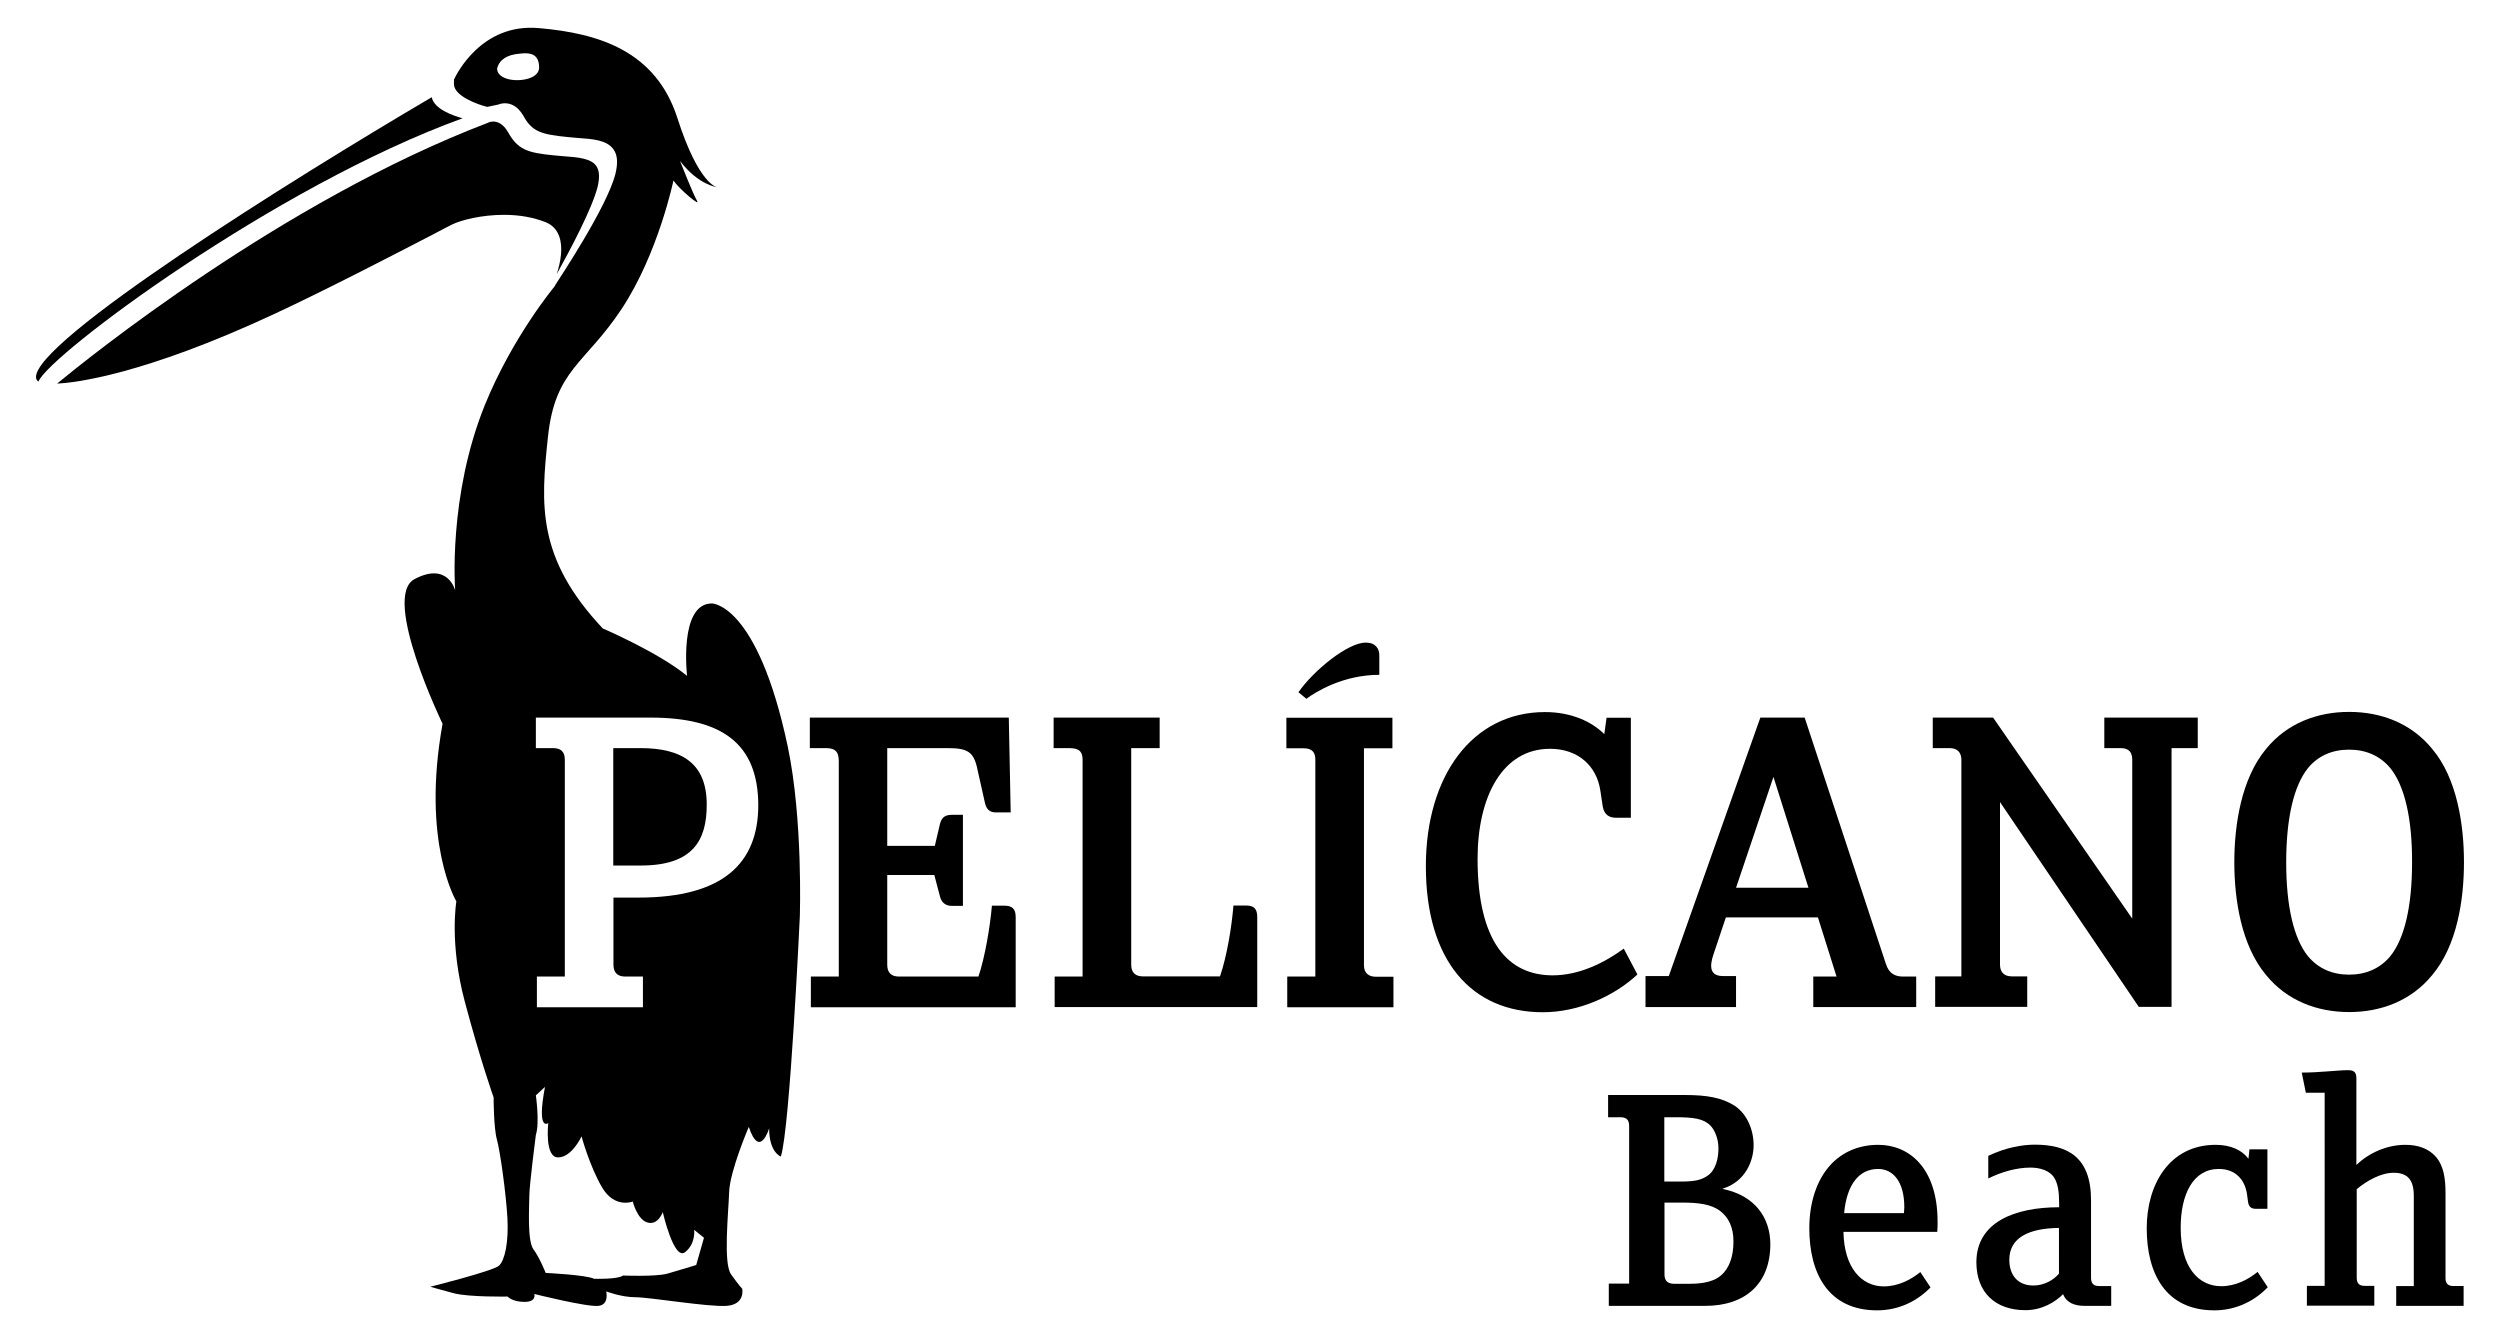 <?xml version="1.0" encoding="utf-8"?>
<!-- Generator: Adobe Illustrator 24.0.3, SVG Export Plug-In . SVG Version: 6.00 Build 0)  -->
<svg version="1.1" id="Capa_1" xmlns="http://www.w3.org/2000/svg" xmlns:xlink="http://www.w3.org/1999/xlink" x="0px" y="0px"
	 viewBox="0 0 145 77.6" style="enable-background:new 0 0 145 77.6;" xml:space="preserve">
<path d="M2.23,22.13c-0.08-0.05-0.13-0.13-0.14-0.22C1.88,19.83,16.93,10.4,25.04,5.64c0.14,0.69,1.24,1.07,1.79,1.22
	C15.94,10.81,2.83,20.6,2.23,22.13"/>
<path d="M3.31,22.25c1.67-1.38,13.04-10.58,25.02-15.14c0.01-0.01,0.11-0.06,0.28-0.06c0.23,0,0.57,0.11,0.86,0.62
	c0.56,1,1.1,1.19,2.65,1.34c0.19,0.02,0.38,0.03,0.56,0.05c0.82,0.06,1.59,0.12,1.9,0.56c0.19,0.27,0.21,0.66,0.08,1.22
	c-0.32,1.26-1.56,3.6-2.37,5.06c0.23-0.71,0.38-1.56,0.14-2.2c-0.14-0.39-0.41-0.67-0.8-0.82c-0.69-0.27-1.49-0.42-2.4-0.42
	c-1.3,0-2.48,0.3-3.03,0.57c-0.19,0.1-0.59,0.3-1.13,0.59c-1.99,1.03-6.13,3.18-9.14,4.58C8.27,21.77,4.31,22.2,3.31,22.25"/>
<path d="M37.14,43.39h-1.57v6.81h1.6c3.01,0,3.82-1.45,3.82-3.52C41,44.26,39.53,43.39,37.14,43.39z"/>
<path d="M45.69,43.3c-1.76-8.31-4.4-8.3-4.4-8.3c-1.93,0-1.44,4.2-1.44,4.2c-1.67-1.37-4.89-2.75-4.89-2.75
	c-3.83-4.08-3.6-7.17-3.18-11.1c0.41-3.93,2.16-4.23,4.28-7.44c2.12-3.21,3-7.44,3-7.44c0.3,0.46,1.59,1.56,1.37,1.18
	c-0.23-0.38-0.99-2.32-0.99-2.32c1.06,1.41,2.16,1.53,2.16,1.53s-1.06-0.11-2.31-4.01c-1.25-3.89-4.55-4.92-8.04-5.22
	c-3.34-0.3-4.8,2.72-4.92,2.99v0.26c0,0.69,1.39,1.19,1.93,1.32l0.66-0.14c0.04-0.02,0.18-0.07,0.37-0.07c0.3,0,0.73,0.13,1.08,0.75
	c0.49,0.89,1.02,1.06,2.57,1.21c0.18,0.02,0.37,0.03,0.55,0.05c0.88,0.06,1.71,0.12,2.09,0.66c0.24,0.33,0.27,0.8,0.11,1.44
	c-0.49,1.94-3.35,6.21-3.47,6.41c-0.04,0.07-0.06,0.11-0.06,0.11s-2.42,2.9-4.03,6.85c-2.16,5.32-1.73,10.77-1.73,10.77
	s-0.42-1.68-2.36-0.65c-1.93,1.03,1.63,8.39,1.63,8.39c-1.25,6.9,0.8,10.3,0.8,10.3s-0.42,2.41,0.49,5.82
	c0.91,3.42,1.67,5.55,1.67,5.55s0,1.76,0.19,2.44c0.19,0.68,0.53,3.13,0.61,4.54c0.08,1.41-0.15,2.48-0.49,2.78
	c-0.34,0.31-3.98,1.22-3.98,1.22s0.49,0.15,1.37,0.38s3.11,0.19,3.11,0.19s0.27,0.31,0.98,0.31c0.72,0,0.57-0.46,0.57-0.46
	s3.07,0.77,3.72,0.69c0.64-0.07,0.45-0.84,0.45-0.84s0.87,0.34,1.71,0.34c0.83,0,4.17,0.57,5.27,0.5c1.1-0.08,0.91-0.99,0.91-0.99
	s-0.19-0.19-0.65-0.84c-0.46-0.65-0.15-3.55-0.11-4.77c0.04-1.22,1.14-3.78,1.14-3.78c0.64,1.91,1.18,0.08,1.18,0.08
	c0,1.41,0.68,1.64,0.68,1.64c0.53-1.64,1.1-13.92,1.1-13.92S46.58,47.54,45.69,43.3z M30,4.65c-0.45,0-0.83-0.12-1.02-0.32
	c-0.1-0.1-0.15-0.23-0.15-0.36c0.14-0.52,0.58-0.8,1.33-0.86c0.11-0.01,0.21-0.02,0.31-0.02c0.34,0,0.8,0.09,0.8,0.83
	C31.26,4.43,30.6,4.65,30,4.65z M40.38,73.37c0,0-0.99,0.31-1.67,0.5c-0.68,0.19-2.58,0.11-2.58,0.11
	c-0.27,0.23-1.67,0.19-1.67,0.19c-0.46-0.23-2.81-0.34-2.81-0.34s-0.34-0.87-0.71-1.37c-0.37-0.5-0.24-2.48-0.24-3.09
	s0.38-3.55,0.38-3.55c0.23-0.69,0-2.29,0-2.29l0.53-0.49c-0.5,2.63,0.19,2.1,0.19,2.1s-0.23,1.99,0.57,1.99
	c0.8,0,1.36-1.22,1.36-1.22s0.46,1.71,1.19,2.96c0.73,1.24,1.78,0.82,1.78,0.82s0.26,1.06,0.87,1.22c0.61,0.16,0.87-0.61,0.87-0.61
	s0.64,2.82,1.29,2.33c0.64-0.5,0.53-1.3,0.53-1.3l0.57,0.46L40.38,73.37z M37.04,52.06h-1.46v3.9c0,0.43,0.22,0.68,0.68,0.68h1.03
	v1.78h-6.15v-1.78h1.62V44.07c0-0.46-0.22-0.68-0.68-0.68h-1v-1.77h6.64c4.07,0,6.26,1.44,6.26,5.1
	C43.97,50.04,41.97,52.06,37.04,52.06z"/>
<path d="M47.03,58.41v-1.77h1.62V44.16c0-0.52-0.16-0.77-0.76-0.77h-0.92v-1.77h11.54l0.11,5.5h-0.87c-0.35,0-0.54-0.19-0.62-0.54
	l-0.44-1.96c-0.21-1.04-0.59-1.23-1.76-1.23h-3.47v5.67h2.76l0.3-1.28c0.11-0.46,0.41-0.52,0.71-0.52h0.62v5.28h-0.65
	c-0.27,0-0.57-0.11-0.68-0.54l-0.33-1.25h-2.73v5.21c0,0.46,0.24,0.68,0.68,0.68h4.61c0.38-1.12,0.68-2.92,0.78-4.11h0.73
	c0.49,0,0.65,0.22,0.65,0.68v5.21H47.03z"/>
<path d="M61.17,58.41v-1.77h1.62V44.07c0-0.65-0.4-0.68-0.9-0.68h-0.78v-1.77h6.15v1.77h-1.65v12.56c0,0.46,0.24,0.68,0.68,0.68
	h4.47c0.41-1.2,0.68-2.89,0.78-4.11h0.73c0.49,0,0.65,0.22,0.65,0.68v5.21H61.17z"/>
<path d="M74.66,58.41v-1.77h1.63V44.05c0-0.44-0.22-0.65-0.68-0.65h-1v-1.77h6.15v1.77h-1.65v12.59c0,0.47,0.3,0.66,0.68,0.66h1.03
	v1.77H74.66z M75.77,40.53l-0.46-0.38c0.89-1.28,2.87-2.88,3.9-2.88c0.57,0,0.79,0.35,0.79,0.73v1.14
	C77.91,39.14,76.32,40.12,75.77,40.53"/>
<path d="M89.48,58.71c-4.12,0-6.78-2.97-6.78-8.47c0-5.23,2.69-8.94,6.91-8.94c1.55,0,2.73,0.57,3.44,1.28l0.13-0.95h1.41v5.8h-0.84
	c-0.38,0-0.7-0.14-0.79-0.65l-0.14-0.93c-0.21-1.41-1.27-2.42-2.92-2.42c-2.76,0-4.2,2.78-4.2,6.38c0,4.82,1.76,6.76,4.36,6.76
	c1.57,0,3.04-0.76,4.12-1.55l0.79,1.5C93.65,57.75,91.6,58.71,89.48,58.71"/>
<path d="M105.17,58.41v-1.77h1.35l-1.08-3.43h-5.34l-0.71,2.12c-0.27,0.77-0.19,1.28,0.54,1.28h0.76v1.8h-5.25v-1.8h1.35l5.31-14.99
	h2.57l4.71,14.28c0.19,0.6,0.57,0.74,1,0.74h0.76v1.77H105.17z M102.86,45.06l-2.17,6.43h4.2L102.86,45.06z"/>
<path d="M125.95,43.39v15.01h-1.9l-8.05-11.88v9.43c0,0.38,0.19,0.68,0.68,0.68h0.9v1.77h-5.34v-1.77h1.52V44.07
	c0-0.38-0.19-0.68-0.68-0.68h-0.98v-1.77h3.5l8.07,11.66v-9.21c0-0.44-0.19-0.68-0.68-0.68h-0.94v-1.77h5.42v1.77H125.95z"/>
<path d="M141.07,56.55c-1.22,1.5-2.98,2.15-4.82,2.15s-3.6-0.65-4.82-2.15c-1.43-1.71-1.84-4.36-1.84-6.54
	c0-2.18,0.41-4.85,1.84-6.57c1.22-1.5,2.98-2.15,4.82-2.15s3.6,0.65,4.82,2.15c1.44,1.71,1.84,4.39,1.84,6.57
	C142.91,52.19,142.51,54.84,141.07,56.55 M138.63,44.54c-0.6-0.71-1.41-1.06-2.38-1.06c-0.98,0-1.79,0.35-2.38,1.06
	c-0.84,1.04-1.27,2.94-1.27,5.48c0,2.53,0.43,4.41,1.27,5.45c0.6,0.71,1.41,1.06,2.38,1.06c0.98,0,1.79-0.36,2.38-1.06
	c0.84-1.04,1.27-2.92,1.27-5.45C139.91,47.48,139.47,45.57,138.63,44.54"/>
<path d="M98.91,75.74h-5.6v-1.29h1.18V65.3c0-0.36-0.17-0.5-0.51-0.5h-0.71v-1.29h4.44c1.32,0,2.15,0.16,2.88,0.61
	c0.71,0.46,1.12,1.37,1.12,2.3c0,0.93-0.49,2.12-1.79,2.52v0.02c1.87,0.38,2.76,1.67,2.76,3.22
	C102.67,74.49,101.19,75.74,98.91,75.74 M99.2,65.28c-0.39-0.4-0.99-0.48-2-0.48h-0.67v3.73h0.99c0.79,0,1.18-0.1,1.52-0.34
	c0.49-0.33,0.63-1.03,0.63-1.59C99.67,66.06,99.46,65.54,99.2,65.28 M99.76,70.23c-0.53-0.4-1.3-0.48-2.21-0.48h-1.01v4.17
	c0,0.38,0.2,0.54,0.57,0.54h0.92c0.85,0,1.44-0.18,1.78-0.48c0.49-0.41,0.73-1.11,0.73-1.96C100.55,71.16,100.23,70.58,99.76,70.23"
	/>
<path d="M112.36,71.45h-5.44c0.04,2.1,1.06,3.16,2.34,3.16c0.83,0,1.56-0.38,2.12-0.83l0.59,0.89c-0.75,0.77-1.81,1.33-3.1,1.33
	c-2.84,0-3.93-2.16-3.93-4.76c0-1.47,0.42-2.82,1.26-3.71c0.65-0.69,1.58-1.13,2.74-1.13c1.78,0,3.44,1.33,3.44,4.46
	C112.38,71.04,112.38,71.28,112.36,71.45 M108.93,67.8c-1.11,0-1.82,0.91-1.97,2.56h3.47c0-0.12,0.02-0.22,0.02-0.34
	C110.45,68.52,109.79,67.8,108.93,67.8"/>
<path d="M120.9,75.74c-0.57,0-1.05-0.18-1.24-0.68c-0.46,0.46-1.22,0.93-2.19,0.93c-1.74,0-2.84-1.03-2.84-2.78
	c0-2.34,2.25-3.19,4.8-3.19v-0.26c0-0.65-0.08-1.09-0.26-1.41c-0.26-0.46-0.85-0.63-1.4-0.63c-0.83,0-1.7,0.26-2.45,0.63v-1.31
	c0.99-0.48,1.97-0.65,2.69-0.65c1.87,0,3.27,0.68,3.27,3.22v4.5c0,0.34,0.16,0.48,0.46,0.48h0.71v1.15H120.9z M119.42,71.22
	c-1.71,0.02-2.88,0.54-2.88,1.85c0,0.83,0.44,1.49,1.4,1.49c0.59,0,1.16-0.3,1.48-0.69V71.22z"/>
<path d="M128.43,76c-2.84,0-3.92-2.16-3.92-4.76c0-2.52,1.3-4.84,4-4.84c0.89,0,1.54,0.32,1.9,0.81l0.06-0.55h1.04v3.45h-0.69
	c-0.24,0-0.39-0.12-0.43-0.38l-0.06-0.44c-0.12-0.89-0.69-1.49-1.64-1.49c-1.48,0-2.21,1.45-2.21,3.41c0,2.32,1.05,3.39,2.35,3.39
	c0.83,0,1.56-0.38,2.11-0.83l0.59,0.89C130.78,75.44,129.71,76,128.43,76"/>
<path d="M138.98,75.74v-1.15h1.02v-5.24c0-0.9-0.35-1.33-1.16-1.33c-0.77,0-1.58,0.48-2.15,0.95v5.12c0,0.33,0.12,0.49,0.47,0.49
	h0.55v1.15h-3.91v-1.15h1.03V63.38h-1.09l-0.24-1.17c1.05,0,2.07-0.14,2.7-0.14c0.32,0,0.47,0.12,0.47,0.46v5.04
	c0.73-0.71,1.78-1.17,2.84-1.17c0.71,0,1.36,0.2,1.8,0.73c0.42,0.5,0.53,1.23,0.53,2.06v4.96c0,0.32,0.18,0.44,0.46,0.44h0.59v1.15
	H138.98z"/>
</svg>
